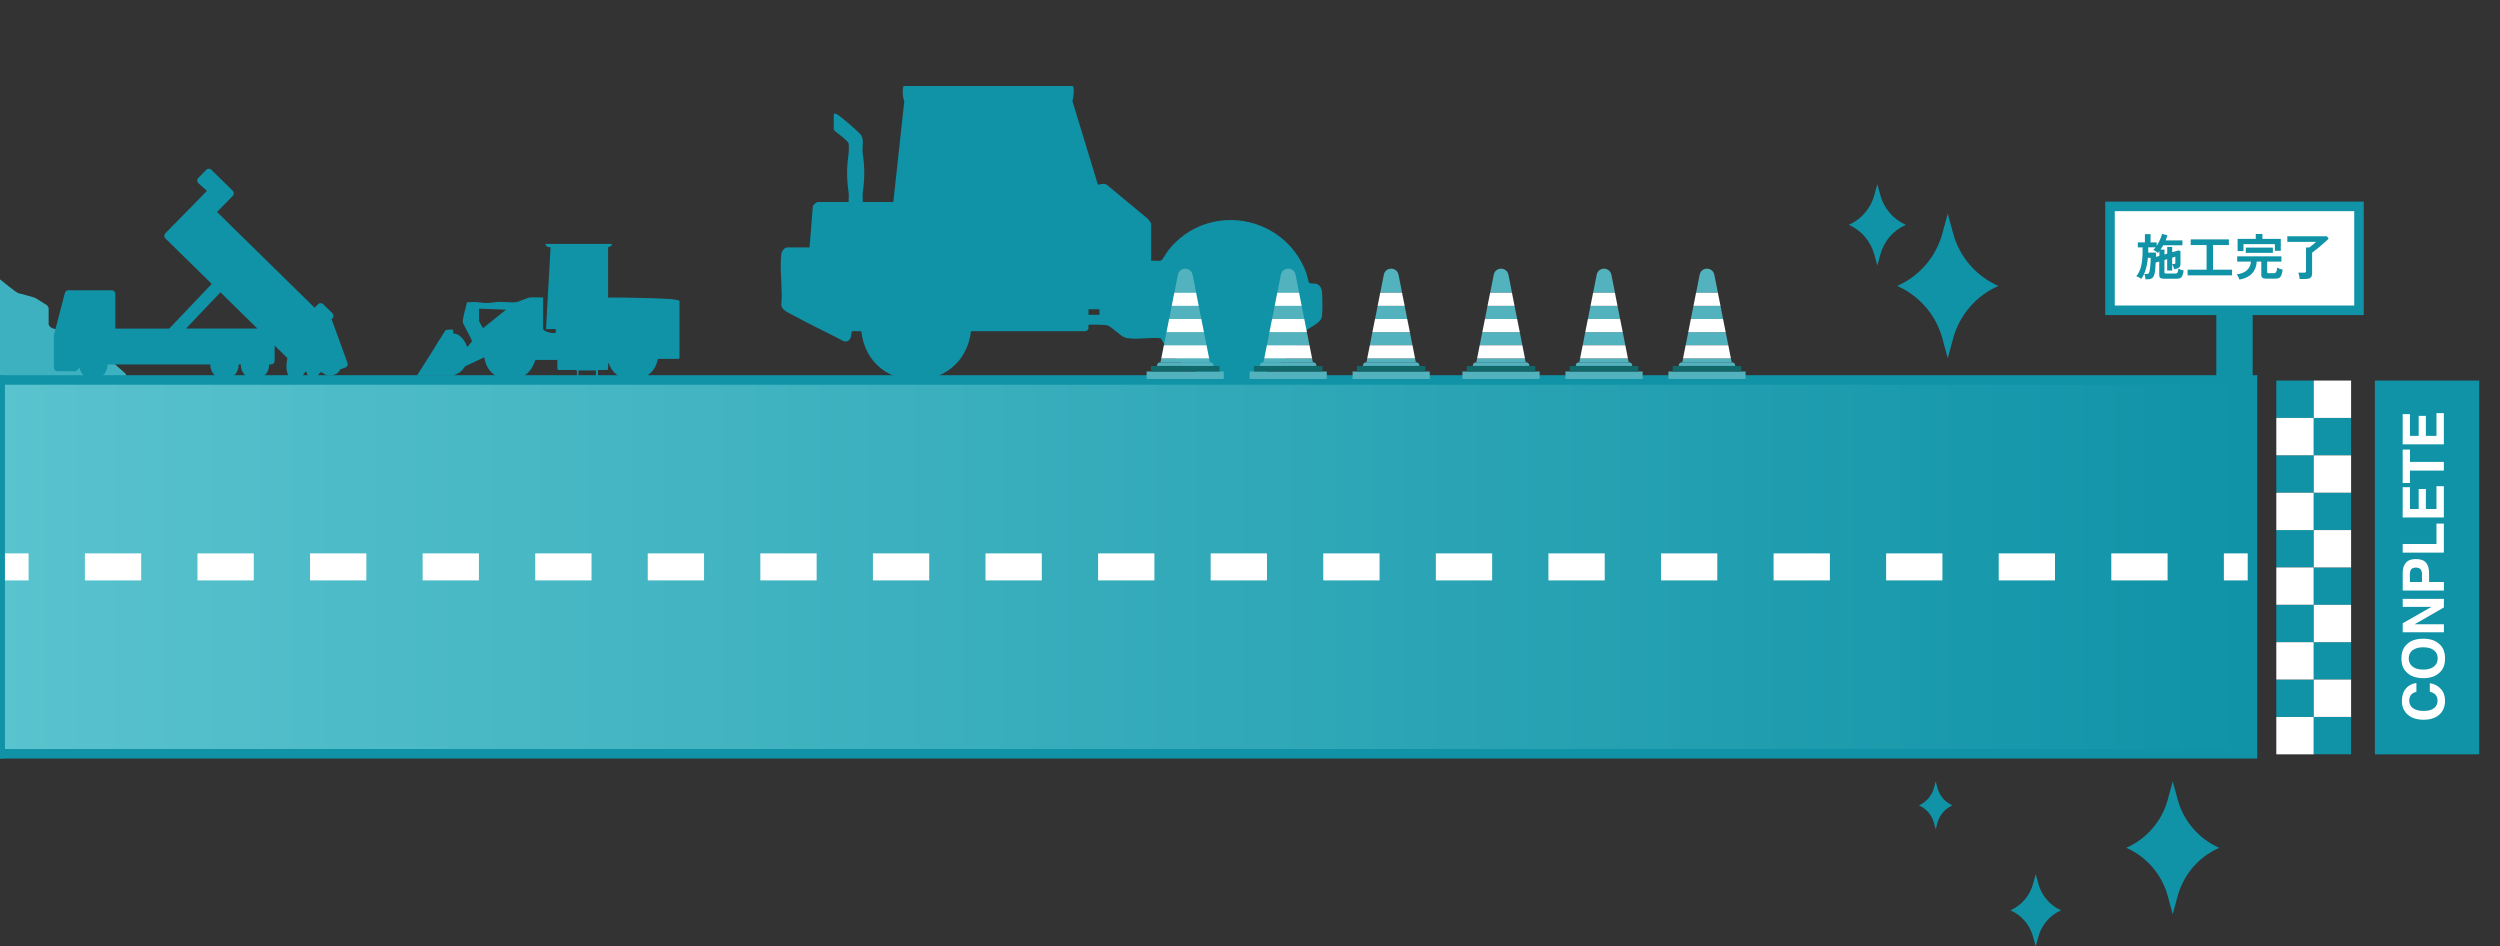 <?xml version="1.0" encoding="UTF-8"?>
<svg id="_レイヤー_1" data-name="レイヤー 1" xmlns="http://www.w3.org/2000/svg" xmlns:xlink="http://www.w3.org/1999/xlink" viewBox="0 0 524.5 198.57">
  <rect x="0" y="0" width="524.5" height="198.57" fill="#333333" stroke="none"/>
  <defs>
    <style>
      .cls-1 {
        fill: #1093a7;
      }

      .cls-2 {
        fill: #10686a;
      }

      .cls-3 {
        fill: #fff;
      }

      .cls-4 {
        fill: url(#_名称未設定グラデーション_113);
      }

      .cls-5 {
        fill: #52b2be;
      }

      .cls-6 {
        fill: #3db1bf;
      }
    </style>
    <linearGradient id="_名称未設定グラデーション_113" data-name="名称未設定グラデーション 113" x1="0" y1="118.93" x2="472.57" y2="118.93" gradientUnits="userSpaceOnUse">
      <stop offset="0" stop-color="#59c3ce"/>
      <stop offset="1" stop-color="#1093a7"/>
    </linearGradient>
  </defs>
  <path class="cls-6" d="M26.12,78.2l-3.41-3.03c-.34-.3-.89-.48-1.47-.48h-3.59c-.78,0-1.48-.32-1.72-.79l-2-3.91c-.18-.35-.63-.63-1.19-.74l-1.26-.24c-.76-.15-1.28-.59-1.28-1.09v-3.2c0-.3-.19-.59-.53-.8l-2.09-1.31c-.15-.09-.32-.17-.51-.22-.74-.22-2.67-.78-3.16-.86-.45-.07-3.7-2.74-5.34-4.1-.54-.45-1.53-.58-2.32-.3l-3.71,1.3-3.52,1.36c-.24.09-.45.22-.6.38l-3.4,3.5c-.08.08-.17.16-.28.22l-4.91,3c-.21.13-.46.22-.73.27l-7.54,1.44c-.55.11-.99.37-1.18.71l-2.43,4.39c-.08.14-.2.27-.35.38l-4.16,2.95c-.34.24-.83.38-1.35.38h-3.69c-.6,0-1.17.19-1.5.51h0c-.79.75.06,1.76,1.49,1.76l66.26.3c1.47,0,2.34-1.04,1.49-1.79Z"/>
  <rect class="cls-4" x="0" y="79.73" width="472.57" height="78.42"/>
  <g>
    <rect class="cls-3" y="116.1" width="6" height="5.67"/>
    <path class="cls-3" d="M454.76,121.77h-11.81v-5.67h11.81v5.67ZM431.14,121.77h-11.81v-5.67h11.81v5.67ZM407.52,121.77h-11.81v-5.67h11.81v5.67ZM383.91,121.77h-11.81v-5.67h11.81v5.67ZM360.29,121.77h-11.81v-5.67h11.81v5.67ZM336.67,121.77h-11.81v-5.67h11.81v5.67ZM313.05,121.77h-11.81v-5.67h11.81v5.67ZM289.43,121.77h-11.81v-5.67h11.81v5.67ZM265.81,121.77h-11.81v-5.67h11.81v5.67ZM242.19,121.77h-11.81v-5.67h11.81v5.67ZM218.57,121.77h-11.81v-5.67h11.81v5.67ZM194.95,121.77h-11.81v-5.67h11.81v5.67ZM171.33,121.77h-11.81v-5.67h11.81v5.67ZM147.71,121.77h-11.81v-5.67h11.81v5.67ZM124.1,121.77h-11.81v-5.67h11.81v5.67ZM100.48,121.77h-11.81v-5.67h11.81v5.67ZM76.86,121.77h-11.81v-5.67h11.81v5.67ZM53.24,121.77h-11.81v-5.67h11.81v5.67ZM29.62,121.77h-11.81v-5.67h11.81v5.67Z"/>
    <rect class="cls-3" x="466.57" y="116.1" width="6" height="5.67"/>
  </g>
  <g>
    <rect class="cls-1" x="498.25" y="79.84" width="21.89" height="78.42"/>
    <g>
      <g>
        <rect class="cls-1" x="477.57" y="79.84" width="7.84" height="7.84"/>
        <rect class="cls-1" x="485.41" y="87.68" width="7.84" height="7.84"/>
        <rect class="cls-1" x="477.57" y="95.52" width="7.84" height="7.84"/>
        <rect class="cls-1" x="485.41" y="103.36" width="7.84" height="7.84"/>
        <rect class="cls-1" x="477.57" y="111.2" width="7.84" height="7.84"/>
        <rect class="cls-1" x="485.41" y="119.05" width="7.84" height="7.84"/>
        <rect class="cls-1" x="477.57" y="126.89" width="7.84" height="7.84"/>
        <rect class="cls-1" x="485.41" y="134.73" width="7.84" height="7.84"/>
        <rect class="cls-1" x="477.57" y="142.57" width="7.84" height="7.84"/>
        <rect class="cls-1" x="485.41" y="150.41" width="7.84" height="7.84"/>
      </g>
      <g>
        <rect class="cls-3" x="485.41" y="79.84" width="7.84" height="7.84" transform="translate(978.67 167.52) rotate(-180)"/>
        <rect class="cls-3" x="477.57" y="87.68" width="7.84" height="7.84" transform="translate(962.98 183.2) rotate(-180)"/>
        <rect class="cls-3" x="485.41" y="95.52" width="7.84" height="7.84" transform="translate(978.67 198.89) rotate(-180)"/>
        <rect class="cls-3" x="477.57" y="103.36" width="7.84" height="7.84" transform="translate(962.98 214.57) rotate(-180)"/>
        <rect class="cls-3" x="485.41" y="111.2" width="7.84" height="7.84" transform="translate(978.67 230.25) rotate(-180)"/>
        <rect class="cls-3" x="477.57" y="119.05" width="7.84" height="7.84" transform="translate(962.98 245.93) rotate(-180)"/>
        <rect class="cls-3" x="485.41" y="126.89" width="7.84" height="7.84" transform="translate(978.67 261.62) rotate(-180)"/>
        <rect class="cls-3" x="477.57" y="134.73" width="7.84" height="7.84" transform="translate(962.98 277.3) rotate(-180)"/>
        <rect class="cls-3" x="485.41" y="142.57" width="7.84" height="7.84" transform="translate(978.67 292.98) rotate(-180)"/>
        <rect class="cls-3" x="477.57" y="150.41" width="7.84" height="7.84" transform="translate(962.98 308.67) rotate(-180)"/>
      </g>
    </g>
    <g>
      <path class="cls-3" d="M512.08,144.53c.59.64.89,1.47.89,2.47,0,1.24-.4,2.22-1.2,2.93-.8.71-1.9,1.07-3.29,1.07-1.51,0-2.67-.4-3.49-1.21-.71-.7-1.07-1.6-1.07-2.69,0-1.45.48-2.52,1.43-3.19.54-.37,1.07-.57,1.61-.6v1.81c-.41.12-.73.27-.94.45-.38.33-.56.81-.56,1.46s.26,1.17.79,1.55c.53.38,1.28.57,2.25.57s1.7-.2,2.18-.6c.48-.4.72-.91.72-1.53s-.21-1.12-.62-1.45c-.22-.18-.56-.34-1-.46v-1.79c.94.16,1.71.55,2.3,1.2Z"/>
      <path class="cls-3" d="M512.97,138.14c0,1.24-.34,2.18-1.01,2.83-.83.88-2.01,1.31-3.56,1.31s-2.77-.44-3.57-1.31c-.67-.65-1.01-1.6-1.01-2.83s.34-2.18,1.01-2.83c.79-.87,1.98-1.31,3.57-1.31s2.74.44,3.56,1.31c.67.65,1.01,1.6,1.01,2.83ZM510.64,136.43c-.53-.42-1.28-.63-2.25-.63s-1.72.21-2.25.63c-.53.42-.79.99-.79,1.7s.26,1.29.79,1.71c.53.43,1.28.64,2.25.64s1.72-.21,2.25-.64.79-1,.79-1.71-.26-1.28-.79-1.71Z"/>
      <path class="cls-3" d="M512.73,125.63v1.81l-6.14,3.53h6.14v1.68h-8.64v-1.89l6.03-3.44h-6.03v-1.68h8.64Z"/>
      <path class="cls-3" d="M509.62,120.28v1.83h3.11v1.79h-8.64v-3.76c0-.87.22-1.56.67-2.08.45-.52,1.14-.77,2.07-.77,1.02,0,1.74.26,2.16.77.42.52.63,1.25.63,2.21ZM507.82,119.43c-.21-.23-.54-.35-.98-.35s-.77.12-.96.35c-.19.24-.29.57-.29.99v1.68h2.54v-1.68c0-.43-.1-.76-.31-1Z"/>
      <path class="cls-3" d="M504.08,115.94v-1.81h7.09v-4.28h1.55v6.09h-8.64Z"/>
      <path class="cls-3" d="M508.95,102.59v4.2h2.22v-4.78h1.55v6.55h-8.64v-6.34h1.53v4.57h1.83v-4.2h1.5Z"/>
      <path class="cls-3" d="M504.08,94.32h1.53v2.59h7.11v1.82h-7.11v2.6h-1.53v-7Z"/>
      <path class="cls-3" d="M508.95,87.25v4.2h2.22v-4.78h1.55v6.55h-8.64v-6.34h1.53v4.57h1.83v-4.2h1.5Z"/>
    </g>
  </g>
  <g>
    <g>
      <rect class="cls-3" x="442.68" y="43.3" width="52.24" height="21.8"/>
      <path class="cls-1" d="M495.92,66.1h-54.24v-23.8h54.24v23.8ZM443.68,64.1h50.24v-19.8h-50.24v19.8Z"/>
    </g>
    <g>
      <path class="cls-1" d="M450.12,58.56c0-.1-.02-.21-.05-.35-.03-.14-.05-.28-.08-.41s-.06-.24-.1-.32h.51c.18,0,.31-.04.39-.13.08-.09.14-.24.19-.47.03-.15.07-.35.09-.6.03-.25.05-.51.08-.79s.04-.54.05-.79c.01-.25.02-.46.02-.62h-.59c-.05.54-.13,1.09-.25,1.65s-.28,1.08-.47,1.56c-.19.48-.42.89-.68,1.23-.13-.12-.3-.23-.51-.34-.21-.11-.39-.19-.53-.23.47-.55.81-1.25,1.01-2.09.2-.84.31-1.84.31-3.02v-.93h-.99v-1.06h1.48v-1.73h1.19v1.73h1.29v.73c.18-.28.34-.57.49-.87.15-.3.28-.6.39-.89.11-.29.19-.54.23-.75l1.13.29c-.05.18-.1.36-.17.54-.06.18-.13.36-.21.54h3.53v1.01h-4.02c-.09.16-.18.32-.28.47-.09.16-.19.3-.29.44h.83v1.03l.57-.17v-1.41h1.05v1.11l1.35-.39.38.16v2.73c0,.33-.1.57-.31.73-.21.15-.55.27-1.02.34-.04-.21-.1-.41-.18-.6-.09-.19-.16-.33-.21-.41,0,0,0-.02.03-.04.03-.03.05-.04.04-.05h.26c.12,0,.2-.02.25-.06s.07-.11.07-.22v-1.25l-.67.2v2.69h-1.05v-2.38l-.57.17v2.58c0,.1.02.17.07.21s.15.06.29.06h1.82c.17,0,.31-.02.4-.06.1-.04.17-.13.22-.28.05-.14.09-.37.11-.68.08.04.19.09.33.14.14.05.28.09.43.14.15.04.27.08.36.1-.07.51-.17.89-.29,1.14-.12.25-.29.41-.49.48-.2.07-.46.11-.77.11h-2.54c-.38,0-.65-.06-.8-.18-.16-.12-.23-.31-.23-.59v-2.85l-.75.23c-.02.46-.05.91-.08,1.32s-.08.75-.14.98c-.1.44-.27.75-.5.93-.23.18-.57.28-1.01.28h-.42ZM452.32,53.9l.72-.21v-1c-.05.06-.1.12-.14.19-.05.06-.1.12-.16.19-.13-.12-.29-.24-.48-.36s-.36-.21-.49-.28c.16-.15.32-.33.48-.54h-1.55v1.11h1.64v.42c0,.15,0,.31-.01.47Z"/>
      <path class="cls-1" d="M458.96,57.77v-1.19h3.98v-5.17h-3.33v-1.19h8.01v1.19h-3.33v5.17h3.99v1.19h-9.31Z"/>
      <path class="cls-1" d="M469.83,58.65c-.05-.15-.13-.33-.23-.55-.11-.22-.22-.4-.33-.54.95-.12,1.67-.42,2.17-.9.49-.47.77-1.07.81-1.78h-2.89v-1.1h9.28v1.1h-2.99v2.16c0,.1.02.18.07.22.05.04.15.06.3.06h.96c.26,0,.45-.08.55-.23.1-.16.18-.47.22-.93.13.07.31.15.55.23.23.08.44.15.6.19-.08.53-.17.93-.29,1.2-.12.27-.28.46-.48.55s-.47.14-.81.14h-1.77c-.41,0-.71-.06-.88-.19-.17-.12-.25-.34-.25-.63v-2.76h-.96c-.05,1.01-.38,1.84-1,2.5s-1.5,1.08-2.64,1.27ZM469.45,52.67v-2.55h3.81v-1.03h1.4v1.03h3.85v2.5h-1.24v-1.4h-6.59v1.45h-1.24ZM471.17,53.05v-1.1h5.68v1.1h-5.68Z"/>
      <path class="cls-1" d="M482.47,58.53c0-.12-.03-.26-.06-.43s-.07-.34-.1-.5c-.04-.16-.08-.29-.12-.39h1.18c.15,0,.26-.02.33-.07.07-.04.1-.14.1-.29v-4.93h.67c.13-.1.29-.21.47-.35.18-.14.36-.28.54-.44.18-.15.33-.28.45-.39h-6.05v-1.17h8.3l.37.51c-.22.21-.48.45-.78.72-.3.27-.62.54-.94.82s-.65.54-.95.78-.57.44-.8.6v4.4c0,.39-.11.68-.34.86-.22.18-.57.27-1.03.27h-1.23Z"/>
    </g>
    <rect class="cls-1" x="464.98" y="65.1" width="7.63" height="15.24"/>
  </g>
  <path class="cls-1" d="M69.53,67l.21-.21c.3-.3.29-.79-.01-1.08l-1.93-1.89c-.14-.14-.34-.22-.54-.22s-.4.08-.54.23l-.71.73-20.48-20.09,3.31-3.37c.3-.3.29-.78-.01-1.08l-4.48-4.4c-.3-.3-.79-.29-1.08.01l-1.67,1.71c-.15.15-.23.35-.22.56s.1.41.25.54l1.79,1.61-8.73,8.89c-.14.14-.22.34-.22.54,0,.2.08.4.23.54l9.72,9.54-8.92,9.38h-11.3v-7.29c0-.42-.34-.76-.76-.76h-9.09c-.35,0-.65.23-.74.57l-2.29,8.79c-.02.06-.02.13-.02.19v6.68c0,.42.34.76.76.76h3.63c.23,0,.46-.11.6-.29l.38-.48c.24,1.39,1.45,2.45,2.91,2.45,1.64,0,2.97-1.33,2.97-2.97,0-.05-.01-.09-.01-.13h21.6s-.01.09-.01.13c0,1.64,1.33,2.97,2.97,2.97s2.97-1.33,2.97-2.97c0-.05-.01-.09-.01-.13h.47s-.01.09-.01.13c0,1.64,1.33,2.97,2.97,2.97s2.97-1.33,2.97-2.97c0-.05-.01-.09-.01-.13h.41c.42,0,.76-.34.76-.76v-3.21l2.68,2.63c-.3,1.47-.38,3.03.57,4.27.42.55.87.65,1.17.63.74-.03,1.15-.7,1.55-1.34.18-.28.36-.58.52-.74.03-.03.03-.02.04-.03.04.03.1.08.19.19,0,0,0,0,0,0,0,.01.01.05.02.08.11.66.52.98,1.25,1,.72.02,1.14-.5,1.39-.81.06-.07.15-.18.19-.21.12-.06.19-.09.24-.11.02.02.04.03.07.05.16.13.41.32.8.5.86.41,2.45.07,2.96-.85.04-.08.06-.16.09-.24l1.09-.39c.19-.07.35-.21.43-.4.09-.18.09-.39.03-.59l-3.32-9.12ZM46.25,61.33l7.74,7.59h-14.96l7.22-7.59Z"/>
  <path class="cls-1" d="M1,159.14h-526.6v-80.42H1v80.42ZM-523.6,157.14H-1v-76.42h-522.6v76.42Z"/>
  <path class="cls-1" d="M473.57,159.14H-1v-80.42h474.57v80.42ZM1,157.14h470.57v-76.42H1v76.42Z"/>
  <path class="cls-1" d="M189.74,21.22c-.37-.45-.52-3.18-.08-3.18h35.34c.46,0,.26,2.66-.02,3.12l5.36,17.59c.63-.07,1.26-.37,1.87.02l8.63,7.15c.12.14.67.9.67.97v7.81c.59-.09,1.63.17,2.14-.08.27-.13,1.16-1.74,1.48-2.13,8.21-10.31,24.38-7.52,28.93,4.76.14.39.5,1.98.56,2.06.2.28,1.19.08,1.69.28.63.25.98.96,1.04,1.59.11,1.14.15,4.18-.02,5.26-.22,1.47-2.8,2.22-3.68,3.23-.41.47-.96,1.87-1.4,2.54-6.93,10.55-22.72,9.7-28.72-1.24-1.92-.3-6.17.52-7.76-.26-.95-.46-2.6-2.2-3.46-2.46-.34-.1-3.82-.22-3.95-.08s.4,1.18-.73,1.32h-23.91c-1.67,13.7-21.49,13.7-23.02,0-.31.05-1.9-.07-1.97,0-.19.2.11,2.46-1.69,2.11-3.52-1.86-7.16-3.54-10.65-5.47-.9-.5-2.36-1.01-2.47-2.14.3-3.38-.39-7.4,0-10.69.07-.58.65-1.39,1.24-1.39h4.68s.69-8.59.69-8.59c-.04-.34.86-.94,1.03-.94h6.49c-.06-.6.09-1.32,0-1.9-.44-3.16-.44-5.22,0-8.37.05-.37.05-1.63-.01-1.98-.14-.73-3.12-2.63-3.12-2.96v-3.12c0-.41.59-.13.81.01.97.63,3.88,3.15,4.7,4.01,1.03,1.08.37,2.73.56,4.04.43,3.08.46,5.15.02,8.22-.09.64.05,1.39,0,2.05h6.41s2.3-21.15,2.3-21.15ZM228.37,66.04h2.3s0-1.15,0-1.15h-2.3s0,1.15,0,1.15Z"/>
  <g>
    <path class="cls-1" d="M409.77,48.98l-1.13-4.17-1.13,4.17c-1.33,4.91-4.82,8.96-9.48,11.01,4.66,2.05,8.15,6.1,9.48,11.01l1.13,4.17,1.13-4.17c1.33-4.91,4.82-8.96,9.48-11.01-4.66-2.05-8.15-6.1-9.48-11.01Z"/>
    <path class="cls-1" d="M427.67,185.47l-.57-2.08-.57,2.08c-.67,2.46-2.41,4.48-4.74,5.51,2.33,1.03,4.07,3.05,4.74,5.51l.57,2.08.57-2.08c.67-2.46,2.41-4.48,4.74-5.51-2.33-1.03-4.07-3.05-4.74-5.51Z"/>
    <path class="cls-1" d="M456.88,167.76l-1.04-3.83-1.04,3.83c-1.23,4.51-4.43,8.23-8.71,10.11,4.28,1.88,7.48,5.6,8.71,10.11l1.04,3.83,1.04-3.83c1.23-4.51,4.43-8.23,8.71-10.11-4.28-1.88-7.48-5.6-8.71-10.11Z"/>
    <path class="cls-1" d="M406.48,165.32l-.37-1.38-.37,1.38c-.44,1.63-1.6,2.97-3.14,3.65,1.54.68,2.7,2.02,3.14,3.65l.37,1.38.37-1.38c.44-1.63,1.6-2.97,3.14-3.65-1.54-.68-2.7-2.02-3.14-3.65Z"/>
    <path class="cls-1" d="M394.5,40.97l-.64-2.35-.64,2.35c-.75,2.77-2.71,5.04-5.34,6.2,2.62,1.15,4.58,3.43,5.34,6.2l.64,2.35.64-2.35c.75-2.77,2.71-5.04,5.34-6.2-2.62-1.15-4.58-3.43-5.34-6.2Z"/>
  </g>
  <path class="cls-1" d="M128.36,51.21c.11.48-.78.61-.78.67v10.54c.98.03,1.97-.03,2.94,0,3.34.1,7.01.1,10.32.33.25.02,1.72.23,1.72.39v11.98s-.15.17-.17.17h-4.38c-.9,5.41-8.52,6.03-10.32.89-.18-.03-.1.15-.11.27-.01.23.08,1.17-.17,1.17h-1.94v1.55c-.73.09-.36-.94-.44-1.44h-3.66v1.44s-.33,0-.33,0c-.03-.26.11-1.55-.17-1.55h-3.83c.06-.14-.11-.33-.11-.39v-1.72h-4.6c-.4,1.13-.9,2.16-1.83,2.94-3.33,2.81-8.43.78-8.88-3.5l-4.03,1.9c-.42.57-.8,1.1-1.44,1.45-.14.07-1.07.53-1.13.53h-7.32s-.22-.16-.11-.22c1.21-1.96,2.51-3.87,3.7-5.85.5-.83.7-1.22,1.29-2.04.19-.27.79-1.39.95-1.49.12-.07,1.5-.11,1.55-.06.05.05-.06.71,0,.77.03.03.6.09.85.21.8.37,1.32,1.07,1.74,1.81.14.25.25.98.52.69.08-.08.8-.98.83-1.04.09-.21-1.82-3.51-1.94-4.06.1-1.39.59-2.78.9-4.14.66.04,1.52-.11,2.15-.02,1.73.24,2.13.24,3.87,0,1.26-.18,2.92.15,4.22,0,.83-.09,2.37-1,3.22-1h2.5v6.49c0,.77,2.08,1.14,2.66.94v-.78h-2.05l.95-17.03c.04-.32-.4-.06-.73-.27-.16-.1-.3-.39-.38-.56h13.98ZM100.51,64.74v2.61c0,.09.7,1.3.83,1.5l4.83-3.88-5.66-.22Z"/>
  <g>
    <g>
      <rect class="cls-5" x="350.03" y="77.94" width="16.19" height="1.57"/>
      <rect class="cls-2" x="350.93" y="76.78" width="14.38" height="1.16"/>
      <path class="cls-5" d="M352.84,76.02h10.56c.35,0,.64.29.64.64v.11h-11.84v-.11c0-.35.29-.64.64-.64Z"/>
      <g>
        <polygon class="cls-5" points="353.65 72.44 362.6 72.44 362.05 69.68 354.2 69.68 353.65 72.44"/>
        <polygon class="cls-5" points="352.94 76.02 363.31 76.02 363.14 75.19 353.1 75.19 352.94 76.02"/>
        <path class="cls-5" d="M359.66,57.63c-.33-1.68-2.74-1.68-3.07,0l-.75,3.79h4.58l-.75-3.79Z"/>
        <polygon class="cls-5" points="355.29 64.17 354.74 66.93 361.5 66.93 360.96 64.17 355.29 64.17"/>
        <polygon class="cls-3" points="360.41 61.42 355.83 61.42 355.29 64.17 360.96 64.17 360.41 61.42"/>
        <polygon class="cls-3" points="354.2 69.68 362.05 69.68 361.5 66.93 354.74 66.93 354.2 69.68"/>
        <polygon class="cls-3" points="353.1 75.19 363.14 75.19 362.6 72.44 353.65 72.44 353.1 75.19"/>
      </g>
    </g>
    <g>
      <rect class="cls-5" x="328.43" y="77.94" width="16.19" height="1.57"/>
      <rect class="cls-2" x="329.33" y="76.78" width="14.38" height="1.16"/>
      <path class="cls-5" d="M331.24,76.02h10.56c.35,0,.64.29.64.64v.11h-11.84v-.11c0-.35.29-.64.64-.64Z"/>
      <g>
        <polygon class="cls-5" points="332.05 72.44 340.99 72.44 340.45 69.68 332.59 69.68 332.05 72.44"/>
        <polygon class="cls-5" points="331.34 76.02 341.71 76.02 341.54 75.19 331.5 75.19 331.34 76.02"/>
        <path class="cls-5" d="M338.06,57.63c-.33-1.68-2.74-1.68-3.07,0l-.75,3.79h4.58l-.75-3.79Z"/>
        <polygon class="cls-5" points="333.69 64.17 333.14 66.93 339.9 66.93 339.35 64.17 333.69 64.17"/>
        <polygon class="cls-3" points="338.81 61.42 334.23 61.42 333.69 64.17 339.35 64.17 338.81 61.42"/>
        <polygon class="cls-3" points="332.59 69.68 340.45 69.68 339.9 66.93 333.14 66.93 332.59 69.68"/>
        <polygon class="cls-3" points="331.5 75.19 341.54 75.19 340.99 72.44 332.05 72.44 331.5 75.19"/>
      </g>
    </g>
    <g>
      <rect class="cls-5" x="306.82" y="77.94" width="16.19" height="1.57"/>
      <rect class="cls-2" x="307.73" y="76.78" width="14.38" height="1.16"/>
      <path class="cls-5" d="M309.64,76.02h10.56c.35,0,.64.29.64.64v.11h-11.84v-.11c0-.35.29-.64.64-.64Z"/>
      <g>
        <polygon class="cls-5" points="310.44 72.44 319.39 72.44 318.85 69.68 310.99 69.68 310.44 72.44"/>
        <polygon class="cls-5" points="309.73 76.02 320.1 76.02 319.94 75.19 309.9 75.19 309.73 76.02"/>
        <path class="cls-5" d="M316.46,57.63c-.33-1.68-2.74-1.68-3.07,0l-.75,3.79h4.58l-.75-3.79Z"/>
        <polygon class="cls-5" points="312.08 64.17 311.54 66.93 318.3 66.93 317.75 64.17 312.08 64.17"/>
        <polygon class="cls-3" points="317.21 61.42 312.63 61.42 312.08 64.17 317.75 64.17 317.21 61.42"/>
        <polygon class="cls-3" points="310.99 69.68 318.85 69.68 318.3 66.93 311.54 66.93 310.99 69.68"/>
        <polygon class="cls-3" points="309.9 75.19 319.94 75.19 319.39 72.44 310.44 72.44 309.9 75.19"/>
      </g>
    </g>
  </g>
  <g>
    <g>
      <rect class="cls-5" x="283.77" y="77.94" width="16.19" height="1.57"/>
      <rect class="cls-2" x="284.67" y="76.78" width="14.38" height="1.16"/>
      <path class="cls-5" d="M286.58,76.02h10.56c.35,0,.64.29.64.64v.11h-11.84v-.11c0-.35.29-.64.64-.64Z"/>
      <g>
        <polygon class="cls-5" points="287.39 72.44 296.34 72.44 295.79 69.68 287.93 69.68 287.39 72.44"/>
        <polygon class="cls-5" points="286.68 76.02 297.05 76.02 296.88 75.19 286.84 75.19 286.68 76.02"/>
        <path class="cls-5" d="M293.4,57.63c-.33-1.68-2.74-1.68-3.07,0l-.75,3.79h4.58l-.75-3.79Z"/>
        <polygon class="cls-5" points="289.03 64.17 288.48 66.93 295.24 66.93 294.7 64.17 289.03 64.17"/>
        <polygon class="cls-3" points="294.15 61.42 289.57 61.42 289.03 64.17 294.7 64.17 294.15 61.42"/>
        <polygon class="cls-3" points="287.93 69.68 295.79 69.68 295.24 66.93 288.48 66.93 287.93 69.68"/>
        <polygon class="cls-3" points="286.84 75.19 296.88 75.19 296.34 72.44 287.39 72.44 286.84 75.19"/>
      </g>
    </g>
    <g>
      <rect class="cls-5" x="262.17" y="77.94" width="16.19" height="1.57"/>
      <rect class="cls-2" x="263.07" y="76.78" width="14.38" height="1.16"/>
      <path class="cls-5" d="M264.98,76.02h10.56c.35,0,.64.29.64.64v.11h-11.84v-.11c0-.35.29-.64.64-.64Z"/>
      <g>
        <polygon class="cls-5" points="265.79 72.44 274.73 72.44 274.19 69.68 266.33 69.68 265.79 72.44"/>
        <polygon class="cls-5" points="265.07 76.02 275.45 76.02 275.28 75.19 265.24 75.19 265.07 76.02"/>
        <path class="cls-5" d="M271.8,57.63c-.33-1.68-2.74-1.68-3.07,0l-.75,3.79h4.58l-.75-3.79Z"/>
        <polygon class="cls-5" points="267.43 64.17 266.88 66.93 273.64 66.93 273.09 64.17 267.43 64.17"/>
        <polygon class="cls-3" points="272.55 61.42 267.97 61.42 267.43 64.17 273.09 64.17 272.55 61.42"/>
        <polygon class="cls-3" points="266.33 69.68 274.19 69.68 273.64 66.93 266.88 66.93 266.33 69.68"/>
        <polygon class="cls-3" points="265.24 75.19 275.28 75.19 274.73 72.44 265.79 72.44 265.24 75.19"/>
      </g>
    </g>
    <g>
      <rect class="cls-5" x="240.56" y="77.94" width="16.19" height="1.57"/>
      <rect class="cls-2" x="241.47" y="76.78" width="14.38" height="1.16"/>
      <path class="cls-5" d="M243.38,76.02h10.56c.35,0,.64.29.64.64v.11h-11.84v-.11c0-.35.29-.64.64-.64Z"/>
      <g>
        <polygon class="cls-5" points="244.18 72.44 253.13 72.44 252.59 69.68 244.73 69.68 244.18 72.44"/>
        <polygon class="cls-5" points="243.47 76.02 253.84 76.02 253.68 75.19 243.64 75.19 243.47 76.02"/>
        <path class="cls-5" d="M250.2,57.63c-.33-1.68-2.74-1.68-3.07,0l-.75,3.79h4.58l-.75-3.79Z"/>
        <polygon class="cls-5" points="245.82 64.17 245.28 66.93 252.04 66.93 251.49 64.17 245.82 64.17"/>
        <polygon class="cls-3" points="250.95 61.42 246.37 61.42 245.82 64.17 251.49 64.17 250.95 61.42"/>
        <polygon class="cls-3" points="244.73 69.68 252.59 69.68 252.04 66.93 245.28 66.93 244.73 69.68"/>
        <polygon class="cls-3" points="243.64 75.19 253.68 75.19 253.13 72.44 244.18 72.44 243.64 75.19"/>
      </g>
    </g>
  </g>
</svg>